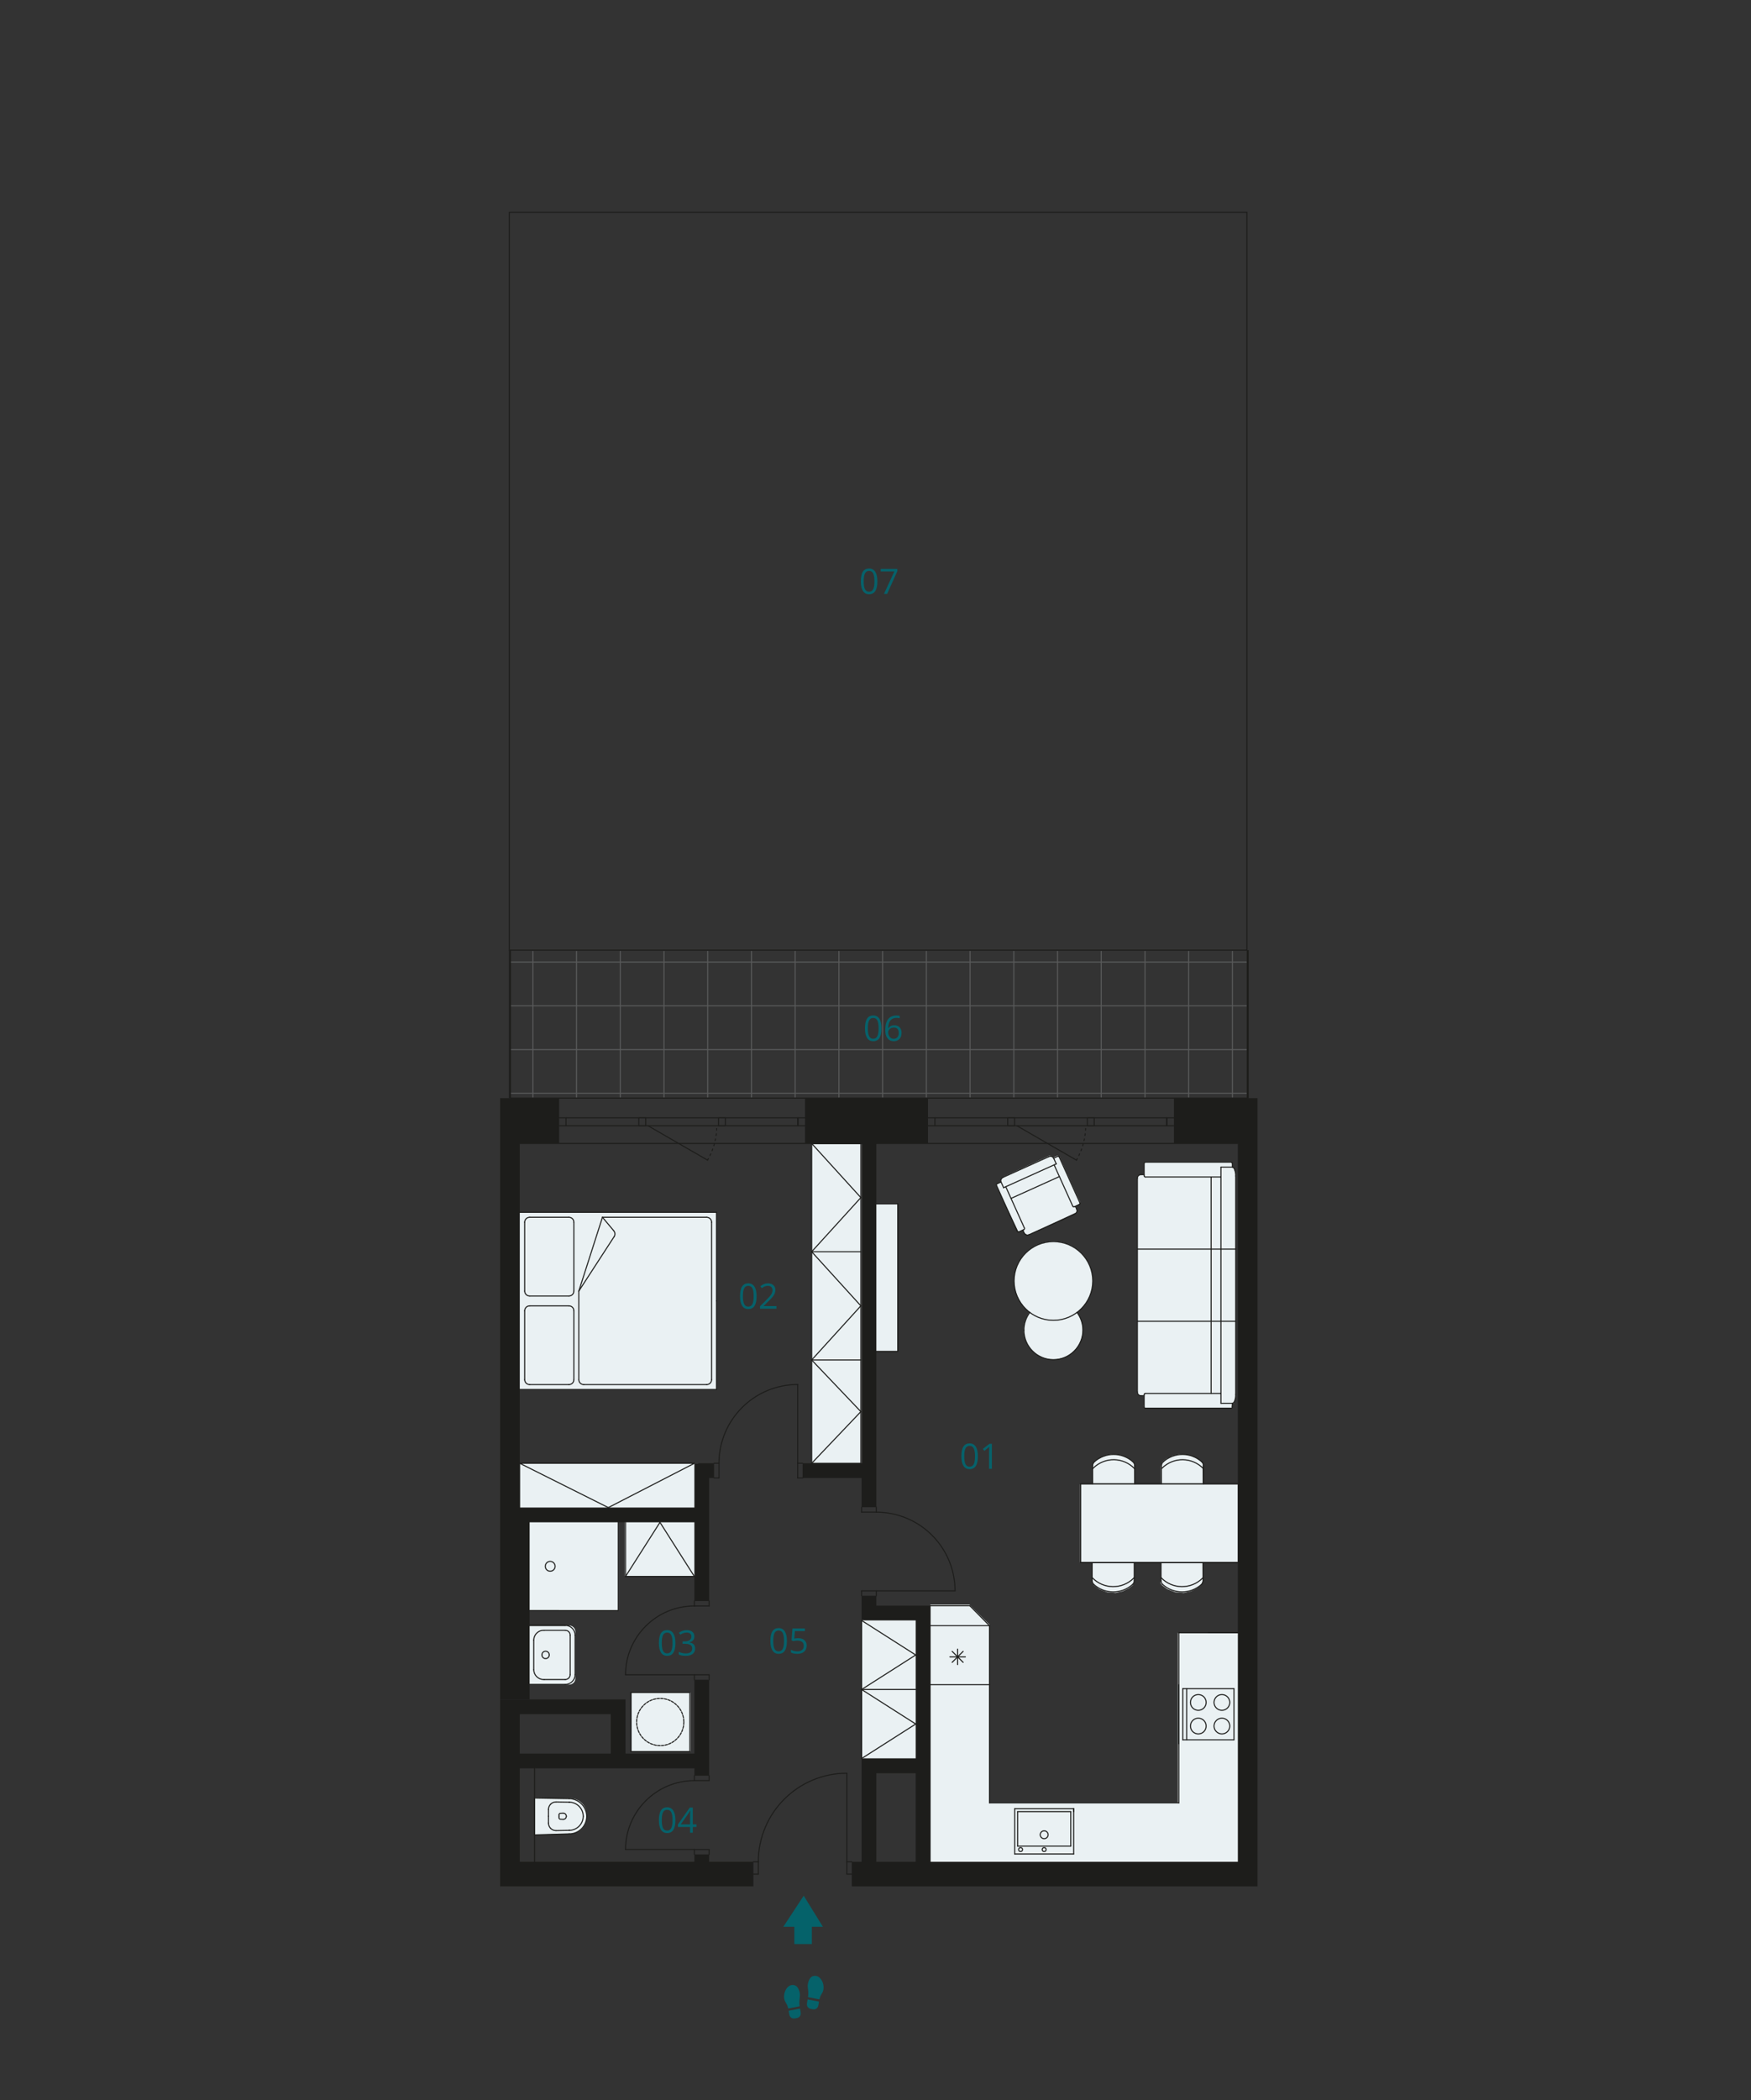 <?xml version="1.0" encoding="UTF-8"?>
<svg id="A1-7" xmlns="http://www.w3.org/2000/svg" version="1.1" viewBox="0 0 1000.209 1199.115">
  <rect x="0" y="0" width="1000.209" height="1199.115" fill="#333333" stroke="none"/>
  <defs>
    <style>
      .cls-1 {
        fill: #06626b;
      }

      .cls-1, .cls-2, .cls-3, .cls-4 {
        stroke-width: 0px;
      }

      .cls-5, .cls-6, .cls-7, .cls-8, .cls-9 {
        fill: none;
        stroke-width: .6px;
      }

      .cls-5, .cls-6, .cls-8, .cls-9 {
        stroke-linecap: round;
        stroke-linejoin: round;
      }

      .cls-5, .cls-7, .cls-8, .cls-9 {
        stroke: #1d1d1b;
      }

      .cls-2 {
        fill: #eaf1f3;
      }

      .cls-10 {
        opacity: .5;
      }

      .cls-6 {
        stroke: #7d7f80;
      }

      .cls-3 {
        fill: #1d1d1b;
      }

      .cls-7 {
        stroke-miterlimit: 10;
      }

      .cls-8 {
        stroke-dasharray: 0 0 1 2;
      }

      .cls-4 {
        fill: #05626a;
      }

      .cls-9 {
        stroke-dasharray: 0 0 1.417 .709;
      }
    </style>
  </defs>
  <g>
    <g id="HATCH" class="cls-10">
      <path class="cls-6" d="M304.367,626.524v-83.283M329.343,626.524v-83.283M354.319,626.524v-83.283M379.294,626.524v-83.283M404.27,626.524v-83.283M429.246,626.524v-83.283M454.222,626.524v-83.283M479.197,626.524v-83.283M504.173,626.524v-83.283M529.149,626.524v-83.283M554.125,626.524v-83.283M579.1,626.524v-83.283M604.076,626.524v-83.283M629.052,626.524v-83.283M654.027,626.524v-83.283M679.003,626.524v-83.283M703.979,626.524v-83.283M712.297,624.259h-420.565M712.297,599.283h-420.565M712.297,574.307h-420.565M712.297,549.332h-420.565"/>
    </g>
    <path class="cls-2" d="M301.828,928.158h23.321c1.938,0,3.512,1.574,3.512,3.512v26.69c0,1.938-1.574,3.512-3.512,3.512h-23.321v-33.715h0Z"/>
    <path class="cls-2" d="M326.495,1026.901v-.071l-21.109-.35v21.125l21.109-.644v-.035c4.768-.276,8.553-4.218,8.553-9.056v-1.914c0-4.838-3.785-8.78-8.553-9.056Z"/>
    <polygon class="cls-2" points="653.466 797.035 650.891 796.884 649.598 795.52 649.598 673.09 649.84 671.427 651.143 670.798 653.302 670.798 653.466 664.699 653.546 663.722 654.483 663.722 703.272 663.681 703.852 664.35 703.852 666.49 704.688 666.991 705.786 670.279 705.964 672.275 705.964 797.035 705.363 799.445 704.819 801.14 703.852 801.343 703.562 803.095 703.763 803.818 702.543 804.152 653.548 803.818 653.302 803.014 653.466 797.035"/>
    <polygon class="cls-2" points="614.576 681.169 617.022 686.388 616.978 686.995 615.688 687.843 614.468 688.424 615.335 691.518 614.559 692.377 587.661 705.006 586.51 704.958 585.458 704.168 584.366 702.203 581.772 703.4 569.162 676.95 569.159 676.2 571.642 674.99 571.699 673.552 573.064 671.933 599.339 659.928 600.77 660.142 601.594 660.953 602.272 660.636 604.025 659.841 605.168 660.326 614.576 681.169"/>
    <circle class="cls-2" cx="601.734" cy="731.238" r="22.463"/>
    <circle class="cls-2" cx="601.597" cy="759.332" r="16.857"/>
    <polygon class="cls-2" points="687.036 853.558 686.933 838.295 687.125 835.918 686.125 834.554 683.199 832.415 678.676 830.664 673.744 830.275 669.823 831.193 666.23 832.914 663.925 834.731 663.096 836.846 663.165 853.314 687.036 853.558"/>
    <polygon class="cls-2" points="648.099 853.558 647.996 838.295 648.188 835.918 647.189 834.554 644.262 832.415 639.739 830.664 634.807 830.275 630.886 831.193 627.293 832.914 624.988 834.731 624.16 836.846 624.229 853.314 648.099 853.558"/>
    <polygon class="cls-2" points="624.036 886.24 624.139 901.502 623.947 903.88 624.946 905.243 627.873 907.383 632.396 909.134 637.328 909.522 641.249 908.604 644.842 906.883 647.147 905.067 647.975 902.952 647.906 886.484 624.036 886.24"/>
    <polygon class="cls-2" points="662.973 886.24 663.075 901.502 662.884 903.88 663.883 905.243 666.809 907.383 671.332 909.134 676.264 909.522 680.185 908.604 683.778 906.883 686.083 905.067 686.912 902.952 686.843 886.484 662.973 886.24"/>
    <rect class="cls-2" x="616.847" y="847.434" width="90.157" height="44.582"/>
    <rect class="cls-2" x="499.125" y="687.461" width="13.685" height="84.214"/>
    <polygon class="cls-2" points="565.212 1067.138 531.499 1067.138 531.499 916.196 553.755 916.196 565.212 927.599 565.212 1067.138"/>
    <rect class="cls-2" x="672.82" y="932.377" width="39.154" height="134.287"/>
    <rect class="cls-2" x="562.994" y="1029.467" width="148.47" height="39.12"/>
    <rect class="cls-2" x="492.167" y="924.864" width="34.545" height="79.213"/>
    <rect class="cls-2" x="463.645" y="653.005" width="30.273" height="186.092"/>
    <rect class="cls-2" x="297.118" y="835.617" width="101.708" height="26.177"/>
    <rect class="cls-2" x="293.728" y="692.175" width="115.561" height="101.25"/>
    <rect class="cls-2" x="302.1" y="868.637" width="51.255" height="51.082"/>
    <rect class="cls-2" x="356.856" y="867.768" width="40.26" height="32.148"/>
    <rect class="cls-2" x="360.785" y="966.332" width="33.713" height="33.713"/>
    <path class="cls-5" d="M350.81,706.089c.672-1.036.59-2.389-.204-3.336"/>
    <path class="cls-5" d="M330.625,787.751c0,1.552,1.258,2.809,2.809,2.809"/>
    <line class="cls-5" x1="330.625" y1="737.182" x2="330.625" y2="787.751"/>
    <path class="cls-5" d="M327.816,748.419c0-1.552-1.258-2.809-2.809-2.809"/>
    <path class="cls-5" d="M325.006,790.561c1.552,0,2.809-1.258,2.809-2.809"/>
    <path class="cls-5" d="M299.722,787.751c0,1.552,1.258,2.809,2.809,2.809"/>
    <path class="cls-5" d="M302.531,745.61c-1.552,0-2.809,1.258-2.809,2.809"/>
    <path class="cls-5" d="M403.67,790.561c1.552,0,2.809-1.258,2.809-2.809"/>
    <line class="cls-5" x1="406.48" y1="697.85" x2="406.48" y2="787.751"/>
    <line class="cls-5" x1="333.435" y1="790.561" x2="403.67" y2="790.561"/>
    <line class="cls-5" x1="327.816" y1="748.419" x2="327.816" y2="787.751"/>
    <line class="cls-5" x1="302.531" y1="745.61" x2="325.006" y2="745.61"/>
    <line class="cls-5" x1="302.531" y1="790.561" x2="325.006" y2="790.561"/>
    <line class="cls-5" x1="299.722" y1="748.419" x2="299.722" y2="787.751"/>
    <line class="cls-5" x1="409.289" y1="793.37" x2="409.289" y2="742.801"/>
    <line class="cls-5" x1="296.912" y1="793.37" x2="409.289" y2="793.37"/>
    <path class="cls-5" d="M325.006,739.991c1.552,0,2.809-1.258,2.809-2.809"/>
    <path class="cls-5" d="M327.816,697.85c0-1.552-1.258-2.809-2.809-2.809"/>
    <path class="cls-5" d="M302.531,695.04c-1.552,0-2.809,1.258-2.809,2.809"/>
    <path class="cls-5" d="M299.722,737.182c0,1.552,1.258,2.809,2.809,2.809"/>
    <path class="cls-5" d="M406.48,697.85c0-1.552-1.258-2.809-2.809-2.809"/>
    <line class="cls-5" x1="344.134" y1="695.04" x2="350.606" y2="702.753"/>
    <line class="cls-5" x1="330.625" y1="737.182" x2="350.81" y2="706.089"/>
    <line class="cls-5" x1="344.134" y1="695.04" x2="330.625" y2="737.182"/>
    <line class="cls-5" x1="344.134" y1="695.04" x2="403.67" y2="695.04"/>
    <line class="cls-5" x1="327.816" y1="737.182" x2="327.816" y2="697.85"/>
    <line class="cls-5" x1="302.531" y1="739.991" x2="325.006" y2="739.991"/>
    <line class="cls-5" x1="302.531" y1="695.04" x2="325.006" y2="695.04"/>
    <line class="cls-5" x1="299.722" y1="737.182" x2="299.722" y2="697.85"/>
    <line class="cls-5" x1="409.289" y1="692.231" x2="409.289" y2="742.801"/>
    <line class="cls-5" x1="296.912" y1="692.231" x2="409.289" y2="692.231"/>
    <line class="cls-5" x1="649.687" y1="754.413" x2="705.875" y2="754.413"/>
    <line class="cls-5" x1="649.687" y1="672.79" x2="649.687" y2="794.831"/>
    <line class="cls-5" x1="691.828" y1="795.618" x2="691.828" y2="672.003"/>
    <line class="cls-5" x1="705.875" y1="796.198" x2="705.875" y2="671.423"/>
    <line class="cls-5" x1="705.875" y1="713.208" x2="649.687" y2="713.208"/>
    <line class="cls-5" x1="654.135" y1="804.046" x2="703.361" y2="804.046"/>
    <line class="cls-5" x1="653.555" y1="796.299" x2="653.555" y2="803.377"/>
    <line class="cls-5" x1="651.742" y1="796.929" x2="653.555" y2="796.929"/>
    <line class="cls-5" x1="697.447" y1="795.618" x2="654.223" y2="795.618"/>
    <line class="cls-5" x1="697.447" y1="801.237" x2="697.447" y2="795.618"/>
    <line class="cls-5" x1="703.941" y1="801.237" x2="697.447" y2="801.237"/>
    <line class="cls-5" x1="703.941" y1="803.377" x2="703.941" y2="801.237"/>
    <line class="cls-5" x1="697.447" y1="713.208" x2="697.447" y2="795.618"/>
    <line class="cls-5" x1="697.447" y1="672.003" x2="697.447" y2="713.208"/>
    <line class="cls-5" x1="654.135" y1="663.575" x2="703.361" y2="663.575"/>
    <line class="cls-5" x1="653.555" y1="671.321" x2="653.555" y2="664.244"/>
    <line class="cls-5" x1="651.742" y1="670.692" x2="653.555" y2="670.692"/>
    <line class="cls-5" x1="697.447" y1="672.003" x2="654.223" y2="672.003"/>
    <line class="cls-5" x1="697.447" y1="666.384" x2="697.447" y2="672.003"/>
    <line class="cls-5" x1="703.941" y1="666.384" x2="697.447" y2="666.384"/>
    <line class="cls-5" x1="703.941" y1="664.244" x2="703.941" y2="666.384"/>
    <path class="cls-5" d="M649.687,794.831c0,1.159.92,2.098,2.055,2.098"/>
    <path class="cls-5" d="M654.223,795.618c-.369,0-.668.305-.668.682"/>
    <path class="cls-5" d="M703.361,804.046c.32,0,.58-.299.58-.669"/>
    <path class="cls-5" d="M653.555,803.377c0,.369.26.669.58.669"/>
    <path class="cls-5" d="M703.941,801.237c1.068,0,1.934-2.256,1.934-5.038"/>
    <path class="cls-5" d="M651.742,670.692c-1.135,0-2.055.939-2.055,2.098"/>
    <path class="cls-5" d="M653.555,671.321c0,.377.299.682.668.682"/>
    <path class="cls-5" d="M703.941,664.244c0-.369-.26-.669-.58-.669"/>
    <path class="cls-5" d="M654.135,663.575c-.32,0-.58.299-.58.669"/>
    <path class="cls-5" d="M705.875,671.423c0-2.783-.866-5.038-1.934-5.038"/>
    <line class="cls-5" x1="615.03" y1="690.439" x2="614.284" y2="688.787"/>
    <line class="cls-5" x1="613.7" y1="689.05" x2="616.558" y2="687.76"/>
    <line class="cls-5" x1="616.939" y1="686.951" x2="605.005" y2="660.522"/>
    <line class="cls-5" x1="602.13" y1="665.116" x2="612.792" y2="688.727"/>
    <line class="cls-5" x1="603.347" y1="664.567" x2="573.289" y2="678.14"/>
    <line class="cls-5" x1="601.872" y1="661.301" x2="603.347" y2="664.567"/>
    <line class="cls-5" x1="604.146" y1="660.274" x2="601.872" y2="661.301"/>
    <line class="cls-5" x1="605.145" y1="671.792" x2="577.52" y2="684.267"/>
    <line class="cls-5" x1="584.973" y1="704.012" x2="584.226" y2="702.36"/>
    <line class="cls-5" x1="584.81" y1="702.096" x2="581.952" y2="703.387"/>
    <line class="cls-5" x1="581.093" y1="703.138" x2="569.159" y2="676.71"/>
    <line class="cls-5" x1="571.814" y1="674.874" x2="573.289" y2="678.14"/>
    <line class="cls-5" x1="569.54" y1="675.901" x2="571.814" y2="674.874"/>
    <line class="cls-5" x1="573.086" y1="672.177" x2="599.008" y2="660.472"/>
    <line class="cls-5" x1="585.168" y1="701.202" x2="574.506" y2="677.591"/>
    <line class="cls-5" x1="613.929" y1="693.191" x2="587.764" y2="705.006"/>
    <path class="cls-5" d="M601.872,661.301c-.44-.973-1.722-1.345-2.864-.829"/>
    <path class="cls-5" d="M616.558,687.76c.343-.155.513-.517.381-.809"/>
    <path class="cls-5" d="M605.005,660.522c-.132-.292-.516-.403-.859-.249"/>
    <path class="cls-5" d="M612.792,688.727c.152.336.558.481.907.323"/>
    <path class="cls-5" d="M613.929,693.191c1.075-.485,1.567-1.717,1.1-2.752"/>
    <path class="cls-5" d="M573.086,672.177c-1.142.516-1.711,1.723-1.272,2.696"/>
    <path class="cls-5" d="M581.093,703.138c.132.292.516.403.859.249"/>
    <path class="cls-5" d="M569.54,675.901c-.343.155-.513.517-.381.809"/>
    <path class="cls-5" d="M584.81,702.096c.349-.158.509-.558.358-.894"/>
    <path class="cls-5" d="M584.973,704.012c.467,1.034,1.717,1.479,2.792.994"/>
    <path class="cls-5" d="M623.859,902.495c0,.874.377,1.706,1.036,2.282"/>
    <path class="cls-5" d="M646.873,904.775c.657-.576,1.034-1.407,1.034-2.28"/>
    <path class="cls-5" d="M624.894,904.777c6.291,5.568,15.689,5.567,21.979-.002"/>
    <path class="cls-5" d="M623.906,900.821c6.425,6.68,16.995,6.836,23.61.348.116-.114.231-.23.344-.348"/>
    <line class="cls-5" x1="623.858" y1="902.495" x2="623.858" y2="892.17"/>
    <line class="cls-5" x1="647.907" y1="902.495" x2="647.907" y2="892.17"/>
    <path class="cls-5" d="M663.19,902.495c0,.874.377,1.706,1.036,2.282"/>
    <path class="cls-5" d="M686.205,904.775c.657-.576,1.034-1.407,1.034-2.28"/>
    <path class="cls-5" d="M664.226,904.777c6.291,5.568,15.689,5.567,21.979-.002"/>
    <path class="cls-5" d="M663.238,900.821c6.425,6.68,16.995,6.836,23.61.348.116-.114.231-.23.344-.348"/>
    <line class="cls-5" x1="663.19" y1="902.495" x2="663.19" y2="892.17"/>
    <line class="cls-5" x1="687.239" y1="902.495" x2="687.239" y2="892.17"/>
    <path class="cls-5" d="M687.492,836.912c0-.874-.377-1.706-1.036-2.282"/>
    <path class="cls-5" d="M664.477,834.632c-.657.576-1.034,1.407-1.034,2.28"/>
    <path class="cls-5" d="M686.456,834.63c-6.291-5.568-15.689-5.567-21.979.002"/>
    <path class="cls-5" d="M687.445,838.586c-6.425-6.68-16.995-6.836-23.61-.348-.116.114-.231.23-.344.348"/>
    <line class="cls-5" x1="687.492" y1="836.912" x2="687.492" y2="847.219"/>
    <line class="cls-5" x1="663.443" y1="836.912" x2="663.443" y2="847.219"/>
    <path class="cls-5" d="M648.16,836.912c0-.874-.377-1.706-1.036-2.282"/>
    <path class="cls-5" d="M625.145,834.632c-.657.576-1.034,1.407-1.034,2.28"/>
    <path class="cls-5" d="M647.124,834.63c-6.291-5.568-15.689-5.567-21.979.002"/>
    <path class="cls-5" d="M648.113,838.586c-6.425-6.68-16.995-6.836-23.61-.348-.116.114-.231.23-.344.348"/>
    <line class="cls-5" x1="648.16" y1="836.912" x2="648.16" y2="847.219"/>
    <line class="cls-5" x1="624.111" y1="836.912" x2="624.111" y2="847.219"/>
    <path class="cls-5" d="M584.878,759.492c0,9.31,7.547,16.857,16.857,16.857s16.857-7.547,16.857-16.857c0-3.67-1.198-7.241-3.412-10.168"/>
    <path class="cls-5" d="M588.29,749.324c-2.214,2.927-3.412,6.498-3.412,10.168"/>
    <circle class="cls-5" cx="601.734" cy="731.397" r="22.475"/>
    <line class="cls-5" x1="617.186" y1="847.219" x2="707.088" y2="847.219"/>
    <line class="cls-5" x1="617.186" y1="892.17" x2="617.186" y2="847.219"/>
    <line class="cls-5" x1="707.088" y1="892.17" x2="617.186" y2="892.17"/>
    <line class="cls-5" x1="707.088" y1="847.219" x2="617.186" y2="847.219"/>
    <line class="cls-5" x1="617.186" y1="847.219" x2="617.186" y2="892.17"/>
    <line class="cls-5" x1="617.186" y1="892.17" x2="707.088" y2="892.17"/>
    <line class="cls-5" x1="677.87" y1="964.183" x2="677.87" y2="993.401"/>
    <circle class="cls-5" cx="697.978" cy="972.049" r="4.495"/>
    <circle class="cls-5" cx="684.493" cy="985.534" r="4.495"/>
    <line class="cls-5" x1="704.84" y1="993.401" x2="704.84" y2="964.183"/>
    <line class="cls-5" x1="675.622" y1="993.401" x2="704.84" y2="993.401"/>
    <line class="cls-5" x1="675.622" y1="964.183" x2="675.622" y2="993.401"/>
    <line class="cls-5" x1="704.84" y1="964.183" x2="675.622" y2="964.183"/>
    <circle class="cls-5" cx="684.493" cy="972.049" r="4.495"/>
    <circle class="cls-5" cx="697.978" cy="985.534" r="4.495"/>
    <line class="cls-5" x1="673.375" y1="995.648" x2="673.375" y2="961.935"/>
    <line class="cls-5" x1="690.231" y1="932.271" x2="707.088" y2="932.271"/>
    <circle class="cls-5" cx="582.968" cy="1056.051" r="1.124"/>
    <circle class="cls-5" cx="596.453" cy="1047.589" r="2.248"/>
    <circle class="cls-5" cx="596.453" cy="1056.051" r="1.124"/>
    <line class="cls-5" x1="611.624" y1="1054.084" x2="611.624" y2="1034.418"/>
    <line class="cls-5" x1="581.282" y1="1054.084" x2="611.624" y2="1054.084"/>
    <line class="cls-5" x1="581.282" y1="1034.418" x2="581.282" y2="1054.084"/>
    <line class="cls-5" x1="611.624" y1="1034.418" x2="581.282" y2="1034.418"/>
    <line class="cls-5" x1="613.31" y1="1032.733" x2="613.31" y2="1034.418"/>
    <line class="cls-5" x1="613.31" y1="1058.579" x2="613.31" y2="1032.733"/>
    <line class="cls-5" x1="579.597" y1="1058.579" x2="613.31" y2="1058.579"/>
    <line class="cls-5" x1="579.597" y1="1032.733" x2="579.597" y2="1058.579"/>
    <line class="cls-5" x1="613.31" y1="1032.733" x2="579.597" y2="1032.733"/>
    <line class="cls-5" x1="673.375" y1="932.271" x2="707.088" y2="932.271"/>
    <line class="cls-5" x1="673.375" y1="1029.361" x2="673.375" y2="932.271"/>
    <line class="cls-5" x1="673.375" y1="1029.361" x2="565.212" y2="1029.361"/>
    <line class="cls-5" x1="492.167" y1="925.247" x2="492.167" y2="1004.077"/>
    <line class="cls-5" x1="523.071" y1="964.662" x2="492.167" y2="964.662"/>
    <line class="cls-5" x1="492.167" y1="1003.217" x2="492.167" y2="965.364"/>
    <line class="cls-5" x1="492.167" y1="1004.077" x2="523.071" y2="984.369"/>
    <line class="cls-5" x1="523.071" y1="984.369" x2="492.167" y2="964.662"/>
    <line class="cls-5" x1="396.647" y1="835.511" x2="296.912" y2="835.511"/>
    <line class="cls-5" x1="347.482" y1="860.796" x2="396.647" y2="835.511"/>
    <line class="cls-5" x1="347.482" y1="860.796" x2="296.912" y2="835.511"/>
    <line class="cls-5" x1="531.499" y1="916.819" x2="553.974" y2="916.819"/>
    <line class="cls-5" x1="565.212" y1="928.222" x2="565.212" y2="1029.361"/>
    <line class="cls-5" x1="565.212" y1="961.935" x2="531.499" y2="961.935"/>
    <line class="cls-5" x1="565.212" y1="928.222" x2="531.499" y2="928.222"/>
    <line class="cls-5" x1="553.974" y1="916.819" x2="565.212" y2="928.222"/>
    <line class="cls-5" x1="551.451" y1="946.025" x2="542.599" y2="946.025"/>
    <line class="cls-5" x1="547.025" y1="941.599" x2="547.025" y2="950.451"/>
    <line class="cls-5" x1="550.155" y1="949.155" x2="543.895" y2="942.896"/>
    <line class="cls-5" x1="550.155" y1="942.896" x2="543.895" y2="949.155"/>
    <line class="cls-5" x1="492.167" y1="964.662" x2="523.071" y2="944.955"/>
    <line class="cls-5" x1="523.071" y1="944.955" x2="492.167" y2="925.247"/>
    <line class="cls-5" x1="491.74" y1="652.899" x2="463.645" y2="652.899"/>
    <line class="cls-5" x1="463.645" y1="652.899" x2="463.645" y2="714.706"/>
    <line class="cls-5" x1="463.645" y1="714.706" x2="491.74" y2="714.706"/>
    <line class="cls-5" x1="491.74" y1="837.358" x2="491.74" y2="652.899"/>
    <line class="cls-5" x1="491.74" y1="683.803" x2="463.645" y2="652.899"/>
    <line class="cls-5" x1="463.645" y1="714.706" x2="491.74" y2="683.803"/>
    <line class="cls-5" x1="491.74" y1="652.899" x2="463.645" y2="652.899"/>
    <line class="cls-5" x1="463.645" y1="714.706" x2="463.645" y2="776.514"/>
    <line class="cls-5" x1="463.645" y1="776.514" x2="491.74" y2="776.514"/>
    <line class="cls-5" x1="491.74" y1="745.61" x2="463.645" y2="714.706"/>
    <line class="cls-5" x1="463.645" y1="776.514" x2="491.74" y2="745.61"/>
    <line class="cls-5" x1="512.81" y1="771.615" x2="512.81" y2="687.332"/>
    <line class="cls-5" x1="512.81" y1="687.332" x2="498.763" y2="687.332"/>
    <line class="cls-5" x1="498.763" y1="771.615" x2="512.81" y2="771.615"/>
    <line class="cls-5" x1="463.645" y1="776.514" x2="463.645" y2="836.466"/>
    <line class="cls-5" x1="491.74" y1="806.013" x2="463.645" y2="835.511"/>
    <line class="cls-5" x1="491.74" y1="806.013" x2="463.645" y2="776.514"/>
    <line class="cls-5" x1="463.645" y1="835.511" x2="491.74" y2="835.511"/>
    <circle class="cls-9" cx="377.146" cy="983.236" r="13.485"/>
    <line class="cls-5" x1="394.003" y1="1000.092" x2="394.003" y2="966.379"/>
    <line class="cls-5" x1="360.29" y1="1000.092" x2="394.003" y2="1000.092"/>
    <line class="cls-5" x1="360.29" y1="966.379" x2="394.003" y2="966.379"/>
    <line class="cls-5" x1="360.29" y1="1000.092" x2="360.29" y2="966.379"/>
    <line class="cls-5" x1="396.647" y1="900.131" x2="357.315" y2="900.131"/>
    <line class="cls-5" x1="376.986" y1="869.224" x2="396.647" y2="900.131"/>
    <line class="cls-5" x1="376.986" y1="869.224" x2="357.315" y2="900.131"/>
    <line class="cls-5" x1="357.315" y1="900.131" x2="357.315" y2="869.224"/>
    <g id="LINE">
      <line class="cls-5" x1="302.1" y1="928.052" x2="322.891" y2="928.052"/>
    </g>
    <g id="LINE-2" data-name="LINE">
      <line class="cls-5" x1="353.149" y1="919.613" x2="353.149" y2="869.04"/>
    </g>
    <g id="LINE-3" data-name="LINE">
      <line class="cls-5" x1="353.149" y1="919.613" x2="302.587" y2="919.592"/>
    </g>
    <g id="CIRCLE">
      <circle class="cls-5" cx="314.283" cy="894.326" r="2.81"/>
    </g>
    <g>
      <g id="ARC">
        <path class="cls-5" d="M309.545,944.909c0-1.164.943-2.107,2.107-2.107s2.107.943,2.107,2.107"/>
      </g>
      <g id="ARC-2" data-name="ARC">
        <path class="cls-5" d="M304.909,936.48c0-.101.003-.202.009-.304.171-3.107,2.828-5.487,5.935-5.316"/>
      </g>
      <g id="ARC-3" data-name="ARC">
        <path class="cls-5" d="M313.759,944.909c0,1.164-.943,2.107-2.107,2.107s-2.107-.943-2.107-2.107"/>
      </g>
      <g id="LINE-4" data-name="LINE">
        <line class="cls-5" x1="302.1" y1="944.909" x2="302.1" y2="928.052"/>
      </g>
      <g id="LINE-5" data-name="LINE">
        <line class="cls-5" x1="302.1" y1="928.052" x2="322.891" y2="928.052"/>
      </g>
      <g id="ARC-4" data-name="ARC">
        <path class="cls-5" d="M322.891,928.052c3.103,0,5.619,2.516,5.619,5.619"/>
      </g>
      <g id="ARC-5" data-name="ARC">
        <path class="cls-5" d="M322.891,930.861c1.552,0,2.81,1.258,2.81,2.81"/>
      </g>
      <g id="LINE-6" data-name="LINE">
        <line class="cls-5" x1="328.51" y1="933.671" x2="328.51" y2="956.147"/>
      </g>
      <g id="LINE-7" data-name="LINE">
        <line class="cls-5" x1="325.7" y1="933.671" x2="325.7" y2="956.147"/>
      </g>
      <g id="LINE-8" data-name="LINE">
        <line class="cls-5" x1="322.891" y1="961.767" x2="302.1" y2="961.767"/>
      </g>
      <g id="ARC-6" data-name="ARC">
        <path class="cls-5" d="M328.51,956.147c0,3.103-2.516,5.619-5.619,5.619"/>
      </g>
      <g id="ARC-7" data-name="ARC">
        <path class="cls-5" d="M325.7,956.147c0,1.552-1.258,2.81-2.81,2.81"/>
      </g>
      <g id="LINE-9" data-name="LINE">
        <line class="cls-5" x1="302.1" y1="961.767" x2="302.1" y2="944.909"/>
      </g>
      <g id="ARC-8" data-name="ARC">
        <path class="cls-5" d="M310.853,958.957c-.101.006-.202.008-.304.009-3.112.003-5.637-2.516-5.64-5.628"/>
      </g>
      <g id="LINE-10" data-name="LINE">
        <line class="cls-5" x1="304.909" y1="936.48" x2="304.909" y2="953.338"/>
      </g>
      <g id="LINE-11" data-name="LINE">
        <line class="cls-5" x1="310.853" y1="958.957" x2="322.891" y2="958.957"/>
      </g>
      <g id="LINE-12" data-name="LINE">
        <line class="cls-5" x1="322.891" y1="930.861" x2="310.853" y2="930.861"/>
      </g>
    </g>
    <g>
      <path class="cls-5" d="M325.103,1047.108c5.559,0,10.066-4.507,10.066-10.066h0"/>
      <line class="cls-5" x1="305.386" y1="1047.695" x2="325.103" y2="1047.108"/>
      <path class="cls-5" d="M335.169,1037.042c-.099-5.518-4.548-9.967-10.066-10.066"/>
      <line class="cls-5" x1="325.103" y1="1026.977" x2="305.386" y2="1026.627"/>
      <line class="cls-5" x1="305.386" y1="1026.627" x2="305.386" y2="1047.695"/>
      <path class="cls-5" d="M321.703,1038.839c.992,0,1.795-.805,1.796-1.796"/>
      <line class="cls-5" x1="319.354" y1="1037.042" x2="319.354" y2="1037.948"/>
      <path class="cls-5" d="M325.25,1045.076c4.38-.08,7.888-3.654,7.888-8.034"/>
      <line class="cls-5" x1="313.303" y1="1037.042" x2="313.303" y2="1040.946"/>
      <path class="cls-5" d="M314.582,1043.993c.818.803,1.924,1.244,3.07,1.223"/>
      <line class="cls-5" x1="317.652" y1="1045.215" x2="325.25" y2="1045.076"/>
      <line class="cls-5" x1="325.232" y1="1045.077" x2="325.103" y2="1045.078"/>
      <path class="cls-5" d="M319.354,1037.948c0,.082.012.164.035.243s.058.155.104.224c.023.034.048.067.076.098s.058.059.09.085c.018.015.037.029.057.042.015.01.03.019.045.028s.031.017.047.024.032.014.049.021c.033.013.067.023.102.031.012.003.023.005.035.007s.023.004.035.005c.013.002.026.002.04.003.037.002.073.004.11.006.061.003.123.007.184.01.2.011.399.021.599.031.053.003.105.005.158.008s.105.005.158.007c.067.003.134.006.202.009.036.002.071.003.107.005.008,0,.015,0,.023.001.006,0,.012,0,.018,0,.026.001.052.002.078.002"/>
      <path class="cls-5" d="M313.303,1040.946c0,1.146.461,2.244,1.279,3.047"/>
      <path class="cls-5" d="M317.652,1028.869c-1.146-.021-2.252.42-3.07,1.223"/>
      <path class="cls-5" d="M333.139,1037.042c0-4.381-3.509-7.954-7.888-8.034"/>
      <path class="cls-5" d="M323.499,1037.042c0-.992-.803-1.796-1.795-1.796,0,0,0,0,0,0"/>
      <path class="cls-5" d="M321.703,1035.246c-.026,0-.052,0-.078.002-.006,0-.012,0-.018,0-.008,0-.015,0-.023.001-.036.002-.071.003-.107.005-.067.003-.134.006-.202.009-.053.002-.105.005-.158.007s-.105.005-.158.008c-.2.01-.399.02-.599.031-.061.003-.123.007-.184.01-.037.002-.073.004-.11.006-.013,0-.026.002-.04.003-.012.001-.023.003-.035.005s-.023.004-.035.007c-.035.008-.069.018-.102.031-.016.006-.033.013-.049.021s-.032.016-.047.024-.03.018-.045.028c-.02.013-.039.027-.057.042-.032.026-.062.055-.09.085s-.053.063-.076.098c-.045.069-.08.145-.104.224s-.035.161-.035.243"/>
      <line class="cls-5" x1="319.354" y1="1036.137" x2="319.354" y2="1037.042"/>
      <line class="cls-5" x1="313.303" y1="1033.139" x2="313.303" y2="1037.042"/>
      <path class="cls-5" d="M314.582,1030.092c-.818.803-1.279,1.901-1.279,3.047"/>
      <line class="cls-5" x1="325.25" y1="1029.008" x2="317.652" y2="1028.869"/>
      <line class="cls-5" x1="325.232" y1="1029.008" x2="325.103" y2="1029.007"/>
    </g>
    <g id="LINE-13" data-name="LINE">
      <line class="cls-5" x1="500.595" y1="652.871" x2="492.167" y2="652.871"/>
    </g>
    <line class="cls-5" x1="305.386" y1="1064.725" x2="305.386" y2="1008.791"/>
    <g id="LINE-14" data-name="LINE">
      <polygon class="cls-3" points="458.454 843.912 458.454 835.483 492.167 835.483 492.167 652.871 459.859 652.871 459.859 627.024 530.094 627.024 530.094 652.871 500.595 652.871 500.595 860.603 492.167 860.603 492.167 843.912 458.454 843.912"/>
    </g>
    <g id="LINE-15" data-name="LINE">
      <rect class="cls-3" x="290.732" y="542.504" width="1.124" height="84.521"/>
    </g>
    <g id="LINE-16" data-name="LINE">
      <rect class="cls-3" x="712.145" y="542.504" width="1.124" height="84.521"/>
    </g>
    <g id="LINE-17" data-name="LINE">
      <line class="cls-5" x1="291.855" y1="627.024" x2="712.706" y2="627.024"/>
    </g>
    <g id="LINE-18" data-name="LINE">
      <line class="cls-5" x1="291.855" y1="652.871" x2="712.706" y2="652.871"/>
    </g>
    <g id="LINE-19" data-name="LINE">
      <line class="cls-5" x1="459.859" y1="638.262" x2="319.388" y2="638.262"/>
    </g>
    <g id="LINE-20" data-name="LINE">
      <line class="cls-5" x1="319.388" y1="642.757" x2="459.859" y2="642.757"/>
    </g>
    <g id="LINE-21" data-name="LINE">
      <line class="cls-5" x1="323.321" y1="642.757" x2="323.321" y2="638.262"/>
    </g>
    <g id="LINE-22" data-name="LINE">
      <line class="cls-5" x1="455.645" y1="642.757" x2="455.645" y2="638.262"/>
    </g>
    <g id="LINE-23" data-name="LINE">
      <line class="cls-5" x1="455.925" y1="642.757" x2="455.925" y2="638.262"/>
    </g>
    <g id="LWPOLYLINE">
      <rect class="cls-5" x="364.9" y="638.262" width="3.933" height="4.495"/>
    </g>
    <g id="LWPOLYLINE-2" data-name="LWPOLYLINE">
      <line class="cls-5" x1="370.118" y1="642.757" x2="404.181" y2="662.423"/>
    </g>
    <g id="ARC-9" data-name="ARC">
      <path class="cls-8" d="M404.181,662.423c3.529-6.064,5.35-12.971,5.269-19.987"/>
    </g>
    <g id="LWPOLYLINE-3" data-name="LWPOLYLINE">
      <rect class="cls-5" x="410.413" y="638.262" width="3.933" height="4.495"/>
    </g>
    <g id="LINE-24" data-name="LINE">
      <line class="cls-5" x1="670.565" y1="638.262" x2="530.094" y2="638.262"/>
    </g>
    <g id="LINE-25" data-name="LINE">
      <line class="cls-5" x1="530.094" y1="642.757" x2="670.565" y2="642.757"/>
    </g>
    <g id="LINE-26" data-name="LINE">
      <line class="cls-5" x1="534.027" y1="642.757" x2="534.027" y2="638.262"/>
    </g>
    <g id="LINE-27" data-name="LINE">
      <line class="cls-5" x1="666.351" y1="642.757" x2="666.351" y2="638.262"/>
    </g>
    <g id="LINE-28" data-name="LINE">
      <line class="cls-5" x1="666.632" y1="642.757" x2="666.632" y2="638.262"/>
    </g>
    <g id="LWPOLYLINE-4" data-name="LWPOLYLINE">
      <rect class="cls-5" x="575.607" y="638.262" width="3.933" height="4.495"/>
    </g>
    <g id="LWPOLYLINE-5" data-name="LWPOLYLINE">
      <line class="cls-5" x1="580.825" y1="642.757" x2="614.887" y2="662.423"/>
    </g>
    <g id="ARC-10" data-name="ARC">
      <path class="cls-8" d="M614.887,662.423c3.529-6.064,5.35-12.971,5.269-19.987"/>
    </g>
    <g id="LWPOLYLINE-6" data-name="LWPOLYLINE">
      <rect class="cls-5" x="621.119" y="638.262" width="3.933" height="4.495"/>
    </g>
    <g id="LINE-29" data-name="LINE">
      <line class="cls-5" x1="430.36" y1="1063.046" x2="433.169" y2="1063.046"/>
    </g>
    <g id="LINE-30" data-name="LINE">
      <line class="cls-5" x1="433.169" y1="1063.046" x2="433.169" y2="1070.07"/>
    </g>
    <g id="LINE-31" data-name="LINE">
      <line class="cls-5" x1="433.169" y1="1070.07" x2="430.36" y2="1070.07"/>
    </g>
    <g id="LINE-32" data-name="LINE">
      <line class="cls-5" x1="486.548" y1="1063.046" x2="483.739" y2="1063.046"/>
    </g>
    <g id="LINE-33" data-name="LINE">
      <line class="cls-5" x1="483.739" y1="1063.046" x2="483.739" y2="1070.07"/>
    </g>
    <g id="LINE-34" data-name="LINE">
      <line class="cls-5" x1="483.739" y1="1070.07" x2="486.548" y2="1070.07"/>
    </g>
    <g id="LINE-35" data-name="LINE">
      <line class="cls-5" x1="455.645" y1="835.483" x2="455.645" y2="790.533"/>
    </g>
    <g id="ARC-11" data-name="ARC">
      <path class="cls-5" d="M455.645,790.533c-24.826,0-44.951,20.125-44.951,44.951"/>
    </g>
    <g id="LINE-36" data-name="LINE">
      <line class="cls-5" x1="407.884" y1="835.483" x2="410.694" y2="835.483"/>
    </g>
    <g id="LINE-37" data-name="LINE">
      <line class="cls-5" x1="410.694" y1="835.483" x2="410.694" y2="843.912"/>
    </g>
    <g id="LINE-38" data-name="LINE">
      <line class="cls-5" x1="410.694" y1="843.912" x2="407.884" y2="843.912"/>
    </g>
    <g id="LINE-39" data-name="LINE">
      <line class="cls-5" x1="458.454" y1="835.483" x2="455.645" y2="835.483"/>
    </g>
    <g id="LINE-40" data-name="LINE">
      <line class="cls-5" x1="455.645" y1="843.912" x2="458.454" y2="843.912"/>
    </g>
    <g id="LINE-41" data-name="LINE">
      <line class="cls-5" x1="455.645" y1="835.483" x2="455.645" y2="843.912"/>
    </g>
    <g id="LINE-42" data-name="LINE">
      <line class="cls-5" x1="500.595" y1="908.363" x2="545.546" y2="908.363"/>
    </g>
    <g id="ARC-12" data-name="ARC">
      <path class="cls-5" d="M545.546,908.363c0-24.826-20.125-44.951-44.951-44.951"/>
    </g>
    <g id="LINE-43" data-name="LINE">
      <line class="cls-5" x1="500.595" y1="860.603" x2="500.595" y2="863.412"/>
    </g>
    <g id="LINE-44" data-name="LINE">
      <line class="cls-5" x1="500.595" y1="863.412" x2="492.167" y2="863.412"/>
    </g>
    <g id="LINE-45" data-name="LINE">
      <line class="cls-5" x1="492.167" y1="863.412" x2="492.167" y2="860.603"/>
    </g>
    <g id="LINE-46" data-name="LINE">
      <line class="cls-5" x1="500.595" y1="911.172" x2="500.595" y2="908.363"/>
    </g>
    <g id="LINE-47" data-name="LINE">
      <line class="cls-5" x1="492.167" y1="908.363" x2="492.167" y2="911.172"/>
    </g>
    <g id="LINE-48" data-name="LINE">
      <line class="cls-5" x1="500.595" y1="908.363" x2="492.167" y2="908.363"/>
    </g>
    <g id="ARC-13" data-name="ARC">
      <path class="cls-5" d="M483.739,1012.477c-27.929,0-50.57,22.641-50.57,50.57"/>
    </g>
    <g id="LINE-49" data-name="LINE">
      <line class="cls-5" x1="483.739" y1="1063.046" x2="483.739" y2="1012.477"/>
    </g>
    <g id="ARC-14" data-name="ARC">
      <path class="cls-5" d="M396.647,1016.707c-21.722,0-39.332,17.609-39.332,39.332"/>
    </g>
    <g id="LINE-50" data-name="LINE">
      <line class="cls-5" x1="396.647" y1="1013.897" x2="396.647" y2="1016.707"/>
    </g>
    <g id="LINE-51" data-name="LINE">
      <line class="cls-5" x1="396.647" y1="1016.707" x2="405.075" y2="1016.707"/>
    </g>
    <g id="LINE-52" data-name="LINE">
      <line class="cls-5" x1="405.075" y1="1016.707" x2="405.075" y2="1013.897"/>
    </g>
    <g id="LINE-53" data-name="LINE">
      <line class="cls-5" x1="396.647" y1="1056.013" x2="357.315" y2="1056.013"/>
    </g>
    <g id="LINE-54" data-name="LINE">
      <line class="cls-5" x1="396.647" y1="1058.848" x2="396.647" y2="1056.038"/>
    </g>
    <g id="LINE-55" data-name="LINE">
      <line class="cls-5" x1="396.647" y1="1056.038" x2="405.075" y2="1056.038"/>
    </g>
    <g id="LINE-56" data-name="LINE">
      <line class="cls-5" x1="405.075" y1="1056.038" x2="405.075" y2="1058.848"/>
    </g>
    <g id="ARC-15" data-name="ARC">
      <path class="cls-5" d="M396.647,916.967c-21.722,0-39.332,17.609-39.332,39.332"/>
    </g>
    <g id="LINE-57" data-name="LINE">
      <line class="cls-5" x1="396.647" y1="914.157" x2="396.647" y2="916.967"/>
    </g>
    <g id="LINE-58" data-name="LINE">
      <line class="cls-5" x1="396.647" y1="916.967" x2="405.075" y2="916.967"/>
    </g>
    <g id="LINE-59" data-name="LINE">
      <line class="cls-5" x1="405.075" y1="916.967" x2="405.075" y2="914.157"/>
    </g>
    <g id="LINE-60" data-name="LINE">
      <line class="cls-5" x1="396.647" y1="956.273" x2="357.315" y2="956.273"/>
    </g>
    <g id="LINE-61" data-name="LINE">
      <line class="cls-5" x1="396.647" y1="959.108" x2="396.647" y2="956.298"/>
    </g>
    <g id="LINE-62" data-name="LINE">
      <line class="cls-5" x1="396.647" y1="956.298" x2="405.075" y2="956.298"/>
    </g>
    <g id="LINE-63" data-name="LINE">
      <line class="cls-5" x1="405.075" y1="956.298" x2="405.075" y2="959.108"/>
    </g>
    <g id="HATCH-2" data-name="HATCH">
      <rect class="cls-7" x="290.983" y="121.19" width="421.313" height="421.313"/>
    </g>
    <path class="cls-3" d="M405.075,1063.046v-4.199h-8.428v4.199h-99.734v-53.363h99.734v4.214h8.428v-54.789h-8.428v42.147l-39.331-.006v-30.903h-71.641v106.748h144.685v-14.047h-25.285ZM296.912,978.774h51.974v22.474l-51.974.008v-22.481Z"/>
    <polygon class="cls-3" points="396.647 835.483 396.647 860.768 296.912 860.768 296.912 652.871 319.388 652.871 319.388 627.024 285.675 627.024 285.675 652.871 285.675 860.768 285.675 970.346 302.531 970.346 302.531 869.196 396.647 869.196 396.647 914.157 405.075 914.157 405.075 843.912 407.884 843.912 407.884 835.483 396.647 835.483"/>
    <path class="cls-3" d="M718.325,1063.046v-436.022h-47.76v25.847h36.522v410.175h-175.589v-146.255h-30.904v-5.619h-8.428v14.047h30.904v78.829h-30.904v58.998h-5.619v14.047h231.777v-14.047ZM523.071,1063.046h-22.475v-50.569h22.475v50.569Z"/>
  </g>
  <g>
    <polygon class="cls-4" points="453.745 1100.145 453.745 1110.026 458.644 1110.026 463.76 1110.026 463.76 1100.145 470.053 1100.145 459.091 1082.415 447.453 1100.145 453.745 1100.145"/>
    <g>
      <path class="cls-4" d="M461.584,1139.947c-.015.115-.027.231-.042.38,2.189.422,4.341.838,6.514,1.259.105-.374.197-.732.307-1.085.256-.829.665-1.585,1.131-2.309,1.849-2.878.84-7.026-1.325-8.978-1.02-.92-2.204-1.247-3.545-.945-.856.193-1.492.714-1.98,1.425-.642.93-.932,1.992-1.146,3.082-.201,1.016-.109,2.02.067,3.025.241,1.381.191,2.763.019,4.146Z"/>
      <path class="cls-4" d="M448.359,1142.488c.168.416.405.81.64,1.194.561.911.976,1.877,1.207,2.922.013.061.04.118.065.195.09-.013.153-.019.214-.031,2.085-.405,4.171-.808,6.294-1.22-.021-.195-.034-.39-.061-.582-.227-1.652-.044-3.283.166-4.925.231-1.809-.195-3.524-1.169-5.065-1.302-2.061-3.764-1.872-5.103-.9-1.119.812-1.822,1.925-2.273,3.207-.609,1.734-.68,3.478.019,5.206Z"/>
      <path class="cls-4" d="M450.765,1149.662c.036.223.073.447.12.667.334,1.53,1.56,2.385,3.098,2.156.439-.065.875-.141,1.308-.237,1.31-.29,2.215-1.44,2.116-2.796-.063-.863-.258-1.717-.401-2.616-2.189.422-4.331.836-6.505,1.257.09.539.176,1.054.264,1.57Z"/>
      <path class="cls-4" d="M463.168,1147.049c.391.071.781.153,1.173.212,1.539.227,2.779-.628,3.098-2.154.141-.672.241-1.354.355-2.034.01-.059.002-.122.002-.208-2.143-.413-4.287-.827-6.478-1.251-.141.905-.34,1.767-.399,2.639-.092,1.398.869,2.54,2.25,2.796Z"/>
    </g>
  </g>
  <g>
    <path class="cls-1" d="M558.597,831.497c0,2.468-.389,4.31-1.167,5.527s-1.968,1.826-3.569,1.826c-1.536,0-2.705-.623-3.506-1.87s-1.201-3.074-1.201-5.483c0-2.487.388-4.333,1.162-5.537s1.956-1.807,3.545-1.807c1.55,0,2.727.628,3.53,1.885s1.206,3.076,1.206,5.459ZM550.794,831.497c0,2.077.244,3.589.732,4.536s1.267,1.421,2.334,1.421c1.081,0,1.863-.48,2.349-1.44s.728-2.466.728-4.517-.242-3.553-.728-4.507-1.268-1.431-2.349-1.431c-1.067,0-1.846.471-2.334,1.411s-.732,2.449-.732,4.526Z"/>
    <path class="cls-1" d="M566.575,838.655h-1.582v-10.176c0-.847.026-1.647.078-2.402-.137.137-.29.28-.459.43s-.944.784-2.324,1.904l-.859-1.113,3.779-2.92h1.367v14.277Z"/>
  </g>
  <g>
    <path class="cls-1" d="M432.173,740.101c0,2.468-.389,4.31-1.167,5.527s-1.968,1.826-3.569,1.826c-1.536,0-2.705-.623-3.506-1.87s-1.201-3.074-1.201-5.483c0-2.487.388-4.333,1.162-5.537s1.956-1.807,3.545-1.807c1.55,0,2.727.628,3.53,1.885s1.206,3.076,1.206,5.459ZM424.37,740.101c0,2.077.244,3.589.732,4.536s1.267,1.421,2.334,1.421c1.081,0,1.863-.48,2.349-1.44s.728-2.466.728-4.517-.242-3.553-.728-4.507-1.268-1.431-2.349-1.431c-1.067,0-1.846.471-2.334,1.411s-.732,2.449-.732,4.526Z"/>
    <path class="cls-1" d="M443.53,747.259h-9.385v-1.396l3.76-3.779c1.146-1.159,1.901-1.985,2.266-2.48s.638-.977.82-1.445.273-.974.273-1.514c0-.762-.231-1.365-.693-1.812s-1.104-.669-1.924-.669c-.593,0-1.154.098-1.685.293s-1.121.55-1.772,1.064l-.859-1.104c1.315-1.094,2.747-1.641,4.297-1.641,1.341,0,2.393.344,3.154,1.03s1.143,1.609,1.143,2.769c0,.905-.254,1.8-.762,2.686s-1.458,2.005-2.852,3.359l-3.125,3.057v.078h7.344v1.504Z"/>
  </g>
  <g>
    <path class="cls-1" d="M385.82,938.101c0,2.468-.389,4.31-1.167,5.527s-1.968,1.826-3.569,1.826c-1.536,0-2.705-.623-3.506-1.87s-1.201-3.074-1.201-5.483c0-2.487.388-4.333,1.162-5.537s1.956-1.807,3.545-1.807c1.55,0,2.727.628,3.53,1.885s1.206,3.076,1.206,5.459ZM378.018,938.101c0,2.077.244,3.589.732,4.536s1.267,1.421,2.334,1.421c1.081,0,1.863-.48,2.349-1.44s.728-2.466.728-4.517-.242-3.553-.728-4.507-1.268-1.431-2.349-1.431c-1.067,0-1.846.471-2.334,1.411s-.732,2.449-.732,4.526Z"/>
    <path class="cls-1" d="M396.641,934.341c0,.911-.256,1.657-.767,2.236s-1.235.967-2.173,1.162v.078c1.146.144,1.995.508,2.549,1.094s.83,1.354.83,2.305c0,1.36-.472,2.407-1.416,3.14s-2.285,1.099-4.023,1.099c-.755,0-1.447-.057-2.075-.171s-1.238-.314-1.831-.601v-1.543c.618.306,1.277.539,1.978.698s1.362.239,1.987.239c2.468,0,3.701-.967,3.701-2.9,0-1.731-1.36-2.598-4.082-2.598h-1.406v-1.396h1.426c1.113,0,1.995-.246,2.646-.737s.977-1.174.977-2.046c0-.696-.239-1.243-.718-1.641s-1.128-.596-1.948-.596c-.625,0-1.214.085-1.768.254s-1.185.481-1.895.938l-.82-1.094c.586-.462,1.262-.825,2.026-1.089s1.57-.396,2.417-.396c1.387,0,2.464.317,3.232.952s1.152,1.506,1.152,2.612Z"/>
  </g>
  <g>
    <path class="cls-1" d="M385.82,1039.28c0,2.468-.389,4.31-1.167,5.527s-1.968,1.826-3.569,1.826c-1.536,0-2.705-.623-3.506-1.87s-1.201-3.074-1.201-5.483c0-2.487.388-4.333,1.162-5.537s1.956-1.807,3.545-1.807c1.55,0,2.727.628,3.53,1.885s1.206,3.076,1.206,5.459ZM378.018,1039.28c0,2.077.244,3.589.732,4.536s1.267,1.421,2.334,1.421c1.081,0,1.863-.48,2.349-1.44s.728-2.466.728-4.517-.242-3.553-.728-4.507-1.268-1.431-2.349-1.431c-1.067,0-1.846.471-2.334,1.411s-.732,2.449-.732,4.526Z"/>
    <path class="cls-1" d="M397.852,1043.157h-2.119v3.281h-1.553v-3.281h-6.943v-1.416l6.777-9.658h1.719v9.6h2.119v1.475ZM394.18,1041.683v-4.746c0-.931.032-1.982.098-3.154h-.078c-.312.625-.605,1.143-.879,1.553l-4.463,6.348h5.322Z"/>
  </g>
  <g>
    <path class="cls-1" d="M449.505,936.941c0,2.468-.389,4.31-1.167,5.527s-1.968,1.826-3.569,1.826c-1.536,0-2.705-.623-3.506-1.87s-1.201-3.074-1.201-5.483c0-2.487.388-4.333,1.162-5.537s1.956-1.807,3.545-1.807c1.55,0,2.727.628,3.53,1.885s1.206,3.076,1.206,5.459ZM441.703,936.941c0,2.077.244,3.589.732,4.536s1.267,1.421,2.334,1.421c1.081,0,1.863-.48,2.349-1.44s.728-2.466.728-4.517-.242-3.553-.728-4.507-1.268-1.431-2.349-1.431c-1.067,0-1.846.471-2.334,1.411s-.732,2.449-.732,4.526Z"/>
    <path class="cls-1" d="M455.941,935.378c1.504,0,2.688.373,3.55,1.118s1.294,1.766,1.294,3.062c0,1.478-.471,2.637-1.411,3.477s-2.238,1.26-3.892,1.26c-1.608,0-2.835-.257-3.682-.771v-1.562c.456.293,1.022.522,1.699.688s1.345.249,2.002.249c1.146,0,2.036-.271,2.671-.811s.952-1.321.952-2.344c0-1.992-1.221-2.988-3.662-2.988-.618,0-1.445.095-2.48.283l-.84-.537.537-6.68h7.1v1.494h-5.713l-.361,4.287c.749-.149,1.494-.225,2.236-.225Z"/>
  </g>
  <g>
    <path class="cls-1" d="M503.541,587.154c0,2.468-.389,4.31-1.167,5.527s-1.968,1.826-3.569,1.826c-1.536,0-2.705-.623-3.506-1.87s-1.201-3.074-1.201-5.483c0-2.487.388-4.333,1.162-5.537s1.956-1.807,3.545-1.807c1.55,0,2.727.628,3.53,1.885s1.206,3.076,1.206,5.459ZM495.738,587.154c0,2.077.244,3.589.732,4.536s1.267,1.421,2.334,1.421c1.081,0,1.863-.48,2.349-1.44s.728-2.466.728-4.517-.242-3.553-.728-4.507-1.268-1.431-2.349-1.431c-1.067,0-1.846.471-2.334,1.411s-.732,2.449-.732,4.526Z"/>
    <path class="cls-1" d="M505.68,588.209c0-2.806.545-4.904,1.636-6.294s2.703-2.085,4.839-2.085c.735,0,1.315.062,1.738.186v1.396c-.501-.163-1.074-.244-1.719-.244-1.53,0-2.698.477-3.506,1.431s-1.25,2.453-1.328,4.497h.117c.716-1.12,1.849-1.68,3.398-1.68,1.282,0,2.293.388,3.032,1.162s1.108,1.826,1.108,3.154c0,1.484-.405,2.651-1.216,3.501s-1.906,1.274-3.286,1.274c-1.478,0-2.649-.555-3.516-1.665s-1.299-2.654-1.299-4.634ZM510.475,593.131c.925,0,1.643-.291,2.153-.874s.767-1.424.767-2.524c0-.944-.237-1.687-.713-2.227s-1.185-.811-2.129-.811c-.586,0-1.123.12-1.611.361s-.877.573-1.167.996-.435.862-.435,1.318c0,.671.13,1.296.391,1.875s.63,1.038,1.108,1.377,1.023.508,1.636.508Z"/>
  </g>
  <g>
    <path class="cls-1" d="M501.169,331.932c0,2.468-.389,4.31-1.167,5.527s-1.968,1.826-3.569,1.826c-1.536,0-2.705-.623-3.506-1.87s-1.201-3.074-1.201-5.483c0-2.487.388-4.333,1.162-5.537s1.956-1.807,3.545-1.807c1.55,0,2.727.628,3.53,1.885s1.206,3.076,1.206,5.459ZM493.366,331.932c0,2.077.244,3.589.732,4.536s1.267,1.421,2.334,1.421c1.081,0,1.863-.48,2.349-1.44s.728-2.466.728-4.517-.242-3.553-.728-4.507-1.268-1.431-2.349-1.431c-1.067,0-1.846.471-2.334,1.411s-.732,2.449-.732,4.526Z"/>
    <path class="cls-1" d="M504.948,339.09l5.918-12.783h-7.783v-1.494h9.502v1.299l-5.84,12.979h-1.797Z"/>
  </g>
</svg>